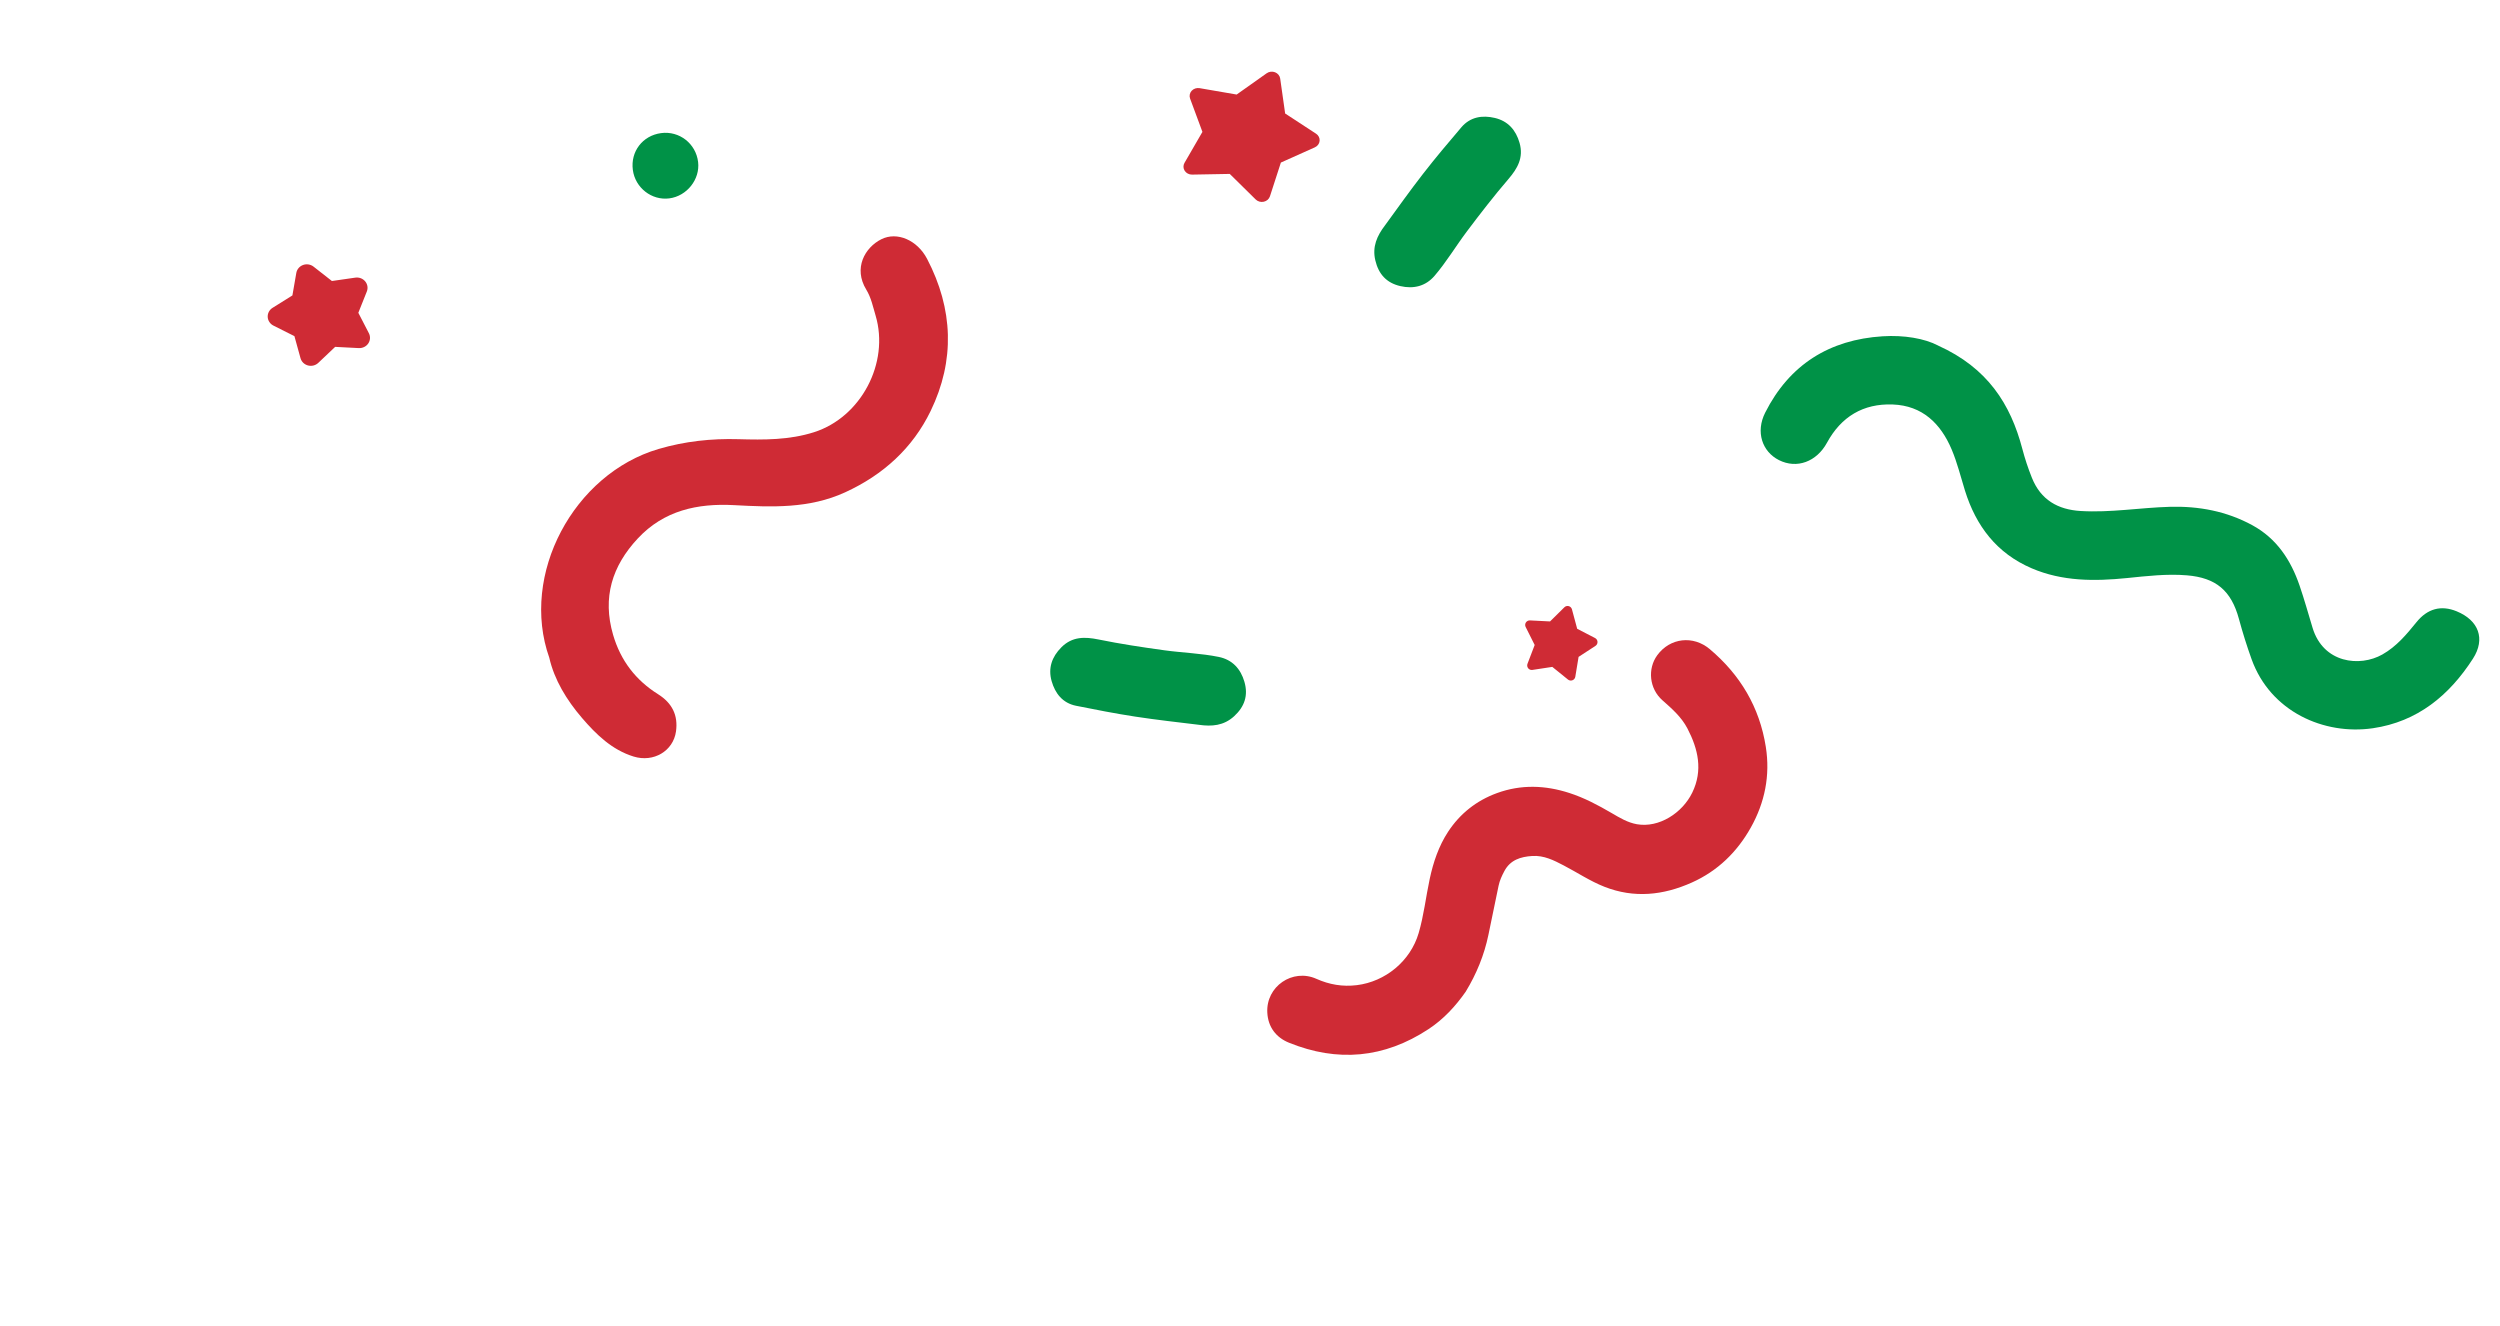 <?xml version="1.0" encoding="UTF-8"?>
<svg xmlns="http://www.w3.org/2000/svg" width="626" height="332" viewBox="0 0 626 332" fill="none">
  <g filter="url(#filter0_d_115_619)">
    <path d="M158.464 37.556C157.85 32.94 160.908 28.949 165.535 28.331C170.109 27.719 174.257 30.956 174.807 35.568C175.324 39.911 171.994 44.112 167.582 44.677C163.18 45.24 159.055 42.018 158.463 37.554L158.464 37.556Z" fill="#009247"></path>
  </g>
  <g filter="url(#filter1_d_115_619)">
    <path d="M346.809 51.427C349.958 47.097 353.066 42.729 356.36 38.488C359.442 34.522 362.673 30.691 365.927 26.874C368.166 24.249 371.195 23.799 374.301 24.531C377.553 25.298 379.571 27.505 380.506 30.806C381.553 34.499 379.959 37.215 377.706 39.841C374.07 44.078 370.659 48.494 367.299 52.962C364.543 56.623 362.196 60.587 359.213 64.064C356.973 66.675 353.965 67.408 350.638 66.639C347.186 65.842 345.198 63.652 344.377 60.187C343.565 56.759 344.825 54.027 346.807 51.426L346.809 51.427Z" fill="#009247"></path>
  </g>
  <g filter="url(#filter2_d_115_619)">
    <path d="M137.547 159.714C130.143 138.837 143.68 113.657 164.911 107.425C171.485 105.495 178.121 104.777 184.913 104.972C191.296 105.158 197.666 105.192 203.837 103.222C215.609 99.466 222.772 85.874 219.247 74.007C218.592 71.804 218.133 69.517 216.914 67.522C213.639 62.169 216.543 56.978 220.699 54.898C224.625 52.936 229.684 55.11 232.144 59.819C238.694 72.371 239.173 85.236 233.035 97.906C228.53 107.203 221.178 113.898 211.622 118.277C202.624 122.398 193.262 121.997 183.829 121.488C174.621 120.991 166.234 122.825 159.694 129.841C153.281 136.721 150.786 144.6 153.523 153.974C155.418 160.458 159.207 165.334 164.776 168.828C168.351 171.072 169.821 174.154 169.271 178.135C168.593 183.068 163.636 185.979 158.655 184.437C153.233 182.76 149.315 178.942 145.734 174.775C141.842 170.24 138.799 165.203 137.545 159.709L137.547 159.714Z" fill="#CF2B35"></path>
  </g>
  <g filter="url(#filter3_d_115_619)">
    <path fill-rule="evenodd" clip-rule="evenodd" d="M74.767 62.127C74.471 62.475 74.274 62.892 74.197 63.336L73.219 68.975L68.246 72.085C67.854 72.329 67.536 72.669 67.323 73.07C67.11 73.471 67.01 73.918 67.032 74.368C67.054 74.818 67.199 75.254 67.45 75.633C67.702 76.013 68.052 76.322 68.466 76.529L73.721 79.168L75.248 84.692C75.368 85.127 75.604 85.524 75.933 85.844C76.262 86.163 76.672 86.394 77.122 86.513C77.573 86.631 78.047 86.634 78.499 86.52C78.95 86.406 79.363 86.18 79.696 85.865L83.922 81.857L89.838 82.163C90.305 82.187 90.769 82.093 91.185 81.889C91.602 81.686 91.956 81.381 92.212 81.004C92.468 80.628 92.617 80.193 92.645 79.744C92.672 79.294 92.577 78.845 92.369 78.442L89.725 73.326L91.854 67.99C92.021 67.57 92.072 67.115 92 66.671C91.928 66.226 91.737 65.807 91.445 65.456C91.154 65.105 90.772 64.834 90.338 64.669C89.904 64.505 89.433 64.453 88.971 64.52L83.11 65.365L78.509 61.762C78.147 61.478 77.714 61.292 77.253 61.22C76.793 61.148 76.321 61.194 75.885 61.353C75.448 61.513 75.063 61.78 74.767 62.127Z" fill="#CF2B35"></path>
  </g>
  <g filter="url(#filter4_d_115_619)">
    <path d="M300.189 176.487C294.877 175.842 289.55 175.252 284.244 174.437C279.282 173.674 274.364 172.714 269.449 171.727C266.067 171.048 264.201 168.62 263.327 165.549C262.414 162.332 263.359 159.495 265.785 157.071C268.499 154.358 271.646 154.429 275.035 155.12C280.505 156.236 286.02 157.068 291.556 157.831C296.094 158.457 300.697 158.579 305.183 159.494C308.554 160.181 310.657 162.454 311.606 165.736C312.59 169.141 311.646 171.945 309.02 174.35C306.423 176.728 303.425 176.956 300.189 176.489L300.189 176.487Z" fill="#009247"></path>
  </g>
  <g filter="url(#filter5_d_115_619)">
    <path d="M392.23 146.771C392.038 146.822 391.863 146.922 391.722 147.061L388.133 150.607L383.095 150.35C382.897 150.34 382.699 150.382 382.522 150.473C382.345 150.563 382.195 150.698 382.087 150.864C381.978 151.031 381.915 151.223 381.904 151.421C381.893 151.619 381.934 151.817 382.023 151.995L384.284 156.505L382.481 161.219C382.41 161.405 382.389 161.606 382.42 161.802C382.451 161.998 382.533 162.183 382.658 162.338C382.782 162.493 382.945 162.612 383.13 162.684C383.315 162.756 383.516 162.778 383.712 162.748L388.699 161.989L392.622 165.161C392.777 165.286 392.961 165.368 393.157 165.399C393.354 165.43 393.554 165.41 393.74 165.339C393.926 165.268 394.089 165.15 394.215 164.996C394.341 164.842 394.424 164.658 394.456 164.462L395.277 159.482L399.503 156.727C399.669 156.619 399.804 156.469 399.894 156.292C399.984 156.115 400.027 155.917 400.017 155.719C400.007 155.521 399.945 155.328 399.838 155.161C399.731 154.994 399.582 154.858 399.406 154.767L394.926 152.447L393.615 147.574C393.563 147.382 393.462 147.208 393.322 147.067C393.182 146.927 393.007 146.825 392.816 146.773C392.624 146.721 392.422 146.721 392.23 146.771Z" fill="#CF2B35"></path>
  </g>
  <g filter="url(#filter6_d_115_619)">
    <path d="M367.019 243.307C369.725 238.853 371.642 234.156 372.693 229.121C373.549 225.017 374.401 220.911 375.241 216.803C375.51 215.484 376.078 214.276 376.7 213.107C378.189 210.308 380.785 209.525 383.665 209.339C386.6 209.149 389.085 210.418 391.569 211.715C394.969 213.488 398.172 215.643 401.763 217.053C409.161 219.959 416.449 219.206 423.642 215.985C430.116 213.087 434.977 208.34 438.41 202.208C441.921 195.936 443.283 189.173 442.162 182.031C440.592 172.035 435.737 163.968 428.139 157.552C423.992 154.049 418.172 154.677 414.966 159.085C412.528 162.435 412.939 167.41 416.277 170.357C418.655 172.458 421.038 174.534 422.54 177.423C425.217 182.572 426.452 187.897 423.746 193.467C421.261 198.585 415.409 202.35 409.897 201.389C407.562 200.983 405.561 199.762 403.559 198.593C400.165 196.611 396.705 194.767 392.945 193.556C386.939 191.621 380.909 191.377 374.852 193.588C369.715 195.464 365.584 198.718 362.591 203.292C360.249 206.87 358.899 210.895 358.002 215.077C357.033 219.596 356.535 224.209 355.23 228.654C353.178 235.65 346.902 240.805 339.745 241.684C336.176 242.122 332.845 241.54 329.613 240.095C323.665 237.433 316.968 242.006 317.334 248.576C317.531 252.158 319.5 254.772 322.76 256.095C334.885 261.01 346.57 260.023 357.717 252.682C361.493 250.196 364.482 246.939 367.024 243.304L367.019 243.307Z" fill="#CF2B35"></path>
  </g>
  <g filter="url(#filter7_d_115_619)">
    <path d="M485.317 80.539C497.678 86.121 503.439 95.155 506.391 106.394C507.038 108.855 507.834 111.264 508.784 113.629C511.003 119.171 515.286 121.611 521.004 121.955C528.484 122.408 535.884 121.114 543.339 120.906C550.602 120.703 557.529 122.006 563.964 125.504C570.083 128.831 573.613 134.224 575.809 140.617C577.006 144.108 577.998 147.668 579.067 151.204C581.752 160.073 590.883 161.091 596.553 157.879C600.077 155.884 602.587 152.882 605.071 149.808C607.839 146.381 611.256 145.481 615.132 147.065C620.627 149.312 622.444 153.94 619.215 158.946C613.293 168.135 605.325 174.727 594.149 176.353C581.926 178.127 568.508 172.196 563.795 159.058C562.599 155.731 561.548 152.371 560.625 148.967C558.701 141.89 554.898 138.665 547.59 138.061C542.578 137.648 537.604 138.238 532.631 138.742C524.488 139.564 516.428 139.606 508.718 136.295C499.976 132.543 494.792 125.722 492.019 116.819C490.947 113.374 490.092 109.832 488.688 106.524C485.941 100.06 481.378 95.564 473.945 95.283C466.545 95.001 461.021 98.344 457.479 104.855C454.88 109.628 449.929 111.469 445.454 109.213C441.218 107.075 439.576 102.131 442 97.329C448.078 85.29 458.081 79.046 471.431 78.206C476.743 77.872 481.888 78.73 485.325 80.532L485.317 80.539Z" fill="#009247"></path>
  </g>
  <g filter="url(#filter8_d_115_619)">
    <path d="M318.189 12.959C317.821 13.003 317.472 13.136 317.176 13.346L309.659 18.674L300.387 17.074C300.022 17.011 299.645 17.039 299.295 17.155C298.946 17.271 298.634 17.471 298.392 17.734C298.151 17.998 297.987 18.317 297.918 18.658C297.848 19 297.876 19.353 297.998 19.681L301.086 28.023L296.596 35.787C296.419 36.093 296.33 36.436 296.34 36.784C296.349 37.132 296.456 37.471 296.649 37.768C296.842 38.065 297.115 38.309 297.44 38.476C297.766 38.644 298.132 38.728 298.503 38.721L307.93 38.548L314.426 44.948C314.682 45.2 315.003 45.385 315.359 45.484C315.715 45.583 316.092 45.593 316.454 45.513C316.815 45.432 317.147 45.265 317.418 45.027C317.688 44.788 317.887 44.488 317.995 44.155L320.731 35.705L329.236 31.895C329.57 31.745 329.857 31.516 330.067 31.23C330.278 30.944 330.404 30.611 330.435 30.264C330.465 29.918 330.398 29.57 330.24 29.256C330.082 28.942 329.838 28.672 329.534 28.473L321.8 23.422L320.56 14.669C320.511 14.325 320.366 13.998 320.141 13.722C319.915 13.446 319.616 13.231 319.274 13.097C318.931 12.963 318.557 12.915 318.189 12.959Z" fill="#CF2B35"></path>
  </g>
  <defs>
    <filter id="filter0_d_115_619" x="158.385" y="28.257" width="16.474" height="21.484" filterUnits="userSpaceOnUse" color-interpolation-filters="sRGB">
      <feFlood flood-opacity="0" result="BackgroundImageFix"></feFlood>
      <feColorMatrix in="SourceAlpha" type="matrix" values="0 0 0 0 0 0 0 0 0 0 0 0 0 0 0 0 0 0 127 0" result="hardAlpha"></feColorMatrix>
      <feOffset dy="5"></feOffset>
      <feComposite in2="hardAlpha" operator="out"></feComposite>
      <feColorMatrix type="matrix" values="0 0 0 0 0 0 0 0 0 0 0 0 0 0 0 0 0 0 0.15 0"></feColorMatrix>
      <feBlend mode="normal" in2="BackgroundImageFix" result="effect1_dropShadow_115_619"></feBlend>
      <feBlend mode="normal" in="SourceGraphic" in2="effect1_dropShadow_115_619" result="shape"></feBlend>
    </filter>
    <filter id="filter1_d_115_619" x="344.127" y="24.216" width="36.708" height="47.712" filterUnits="userSpaceOnUse" color-interpolation-filters="sRGB">
      <feFlood flood-opacity="0" result="BackgroundImageFix"></feFlood>
      <feColorMatrix in="SourceAlpha" type="matrix" values="0 0 0 0 0 0 0 0 0 0 0 0 0 0 0 0 0 0 127 0" result="hardAlpha"></feColorMatrix>
      <feOffset dy="5"></feOffset>
      <feComposite in2="hardAlpha" operator="out"></feComposite>
      <feColorMatrix type="matrix" values="0 0 0 0 0 0 0 0 0 0 0 0 0 0 0 0 0 0 0.15 0"></feColorMatrix>
      <feBlend mode="normal" in2="BackgroundImageFix" result="effect1_dropShadow_115_619"></feBlend>
      <feBlend mode="normal" in="SourceGraphic" in2="effect1_dropShadow_115_619" result="shape"></feBlend>
    </filter>
    <filter id="filter2_d_115_619" x="135.503" y="54.177" width="101.858" height="135.674" filterUnits="userSpaceOnUse" color-interpolation-filters="sRGB">
      <feFlood flood-opacity="0" result="BackgroundImageFix"></feFlood>
      <feColorMatrix in="SourceAlpha" type="matrix" values="0 0 0 0 0 0 0 0 0 0 0 0 0 0 0 0 0 0 127 0" result="hardAlpha"></feColorMatrix>
      <feOffset dy="5"></feOffset>
      <feComposite in2="hardAlpha" operator="out"></feComposite>
      <feColorMatrix type="matrix" values="0 0 0 0 0 0 0 0 0 0 0 0 0 0 0 0 0 0 0.15 0"></feColorMatrix>
      <feBlend mode="normal" in2="BackgroundImageFix" result="effect1_dropShadow_115_619"></feBlend>
      <feBlend mode="normal" in="SourceGraphic" in2="effect1_dropShadow_115_619" result="shape"></feBlend>
    </filter>
    <filter id="filter3_d_115_619" x="67.029" y="61.187" width="25.62" height="30.416" filterUnits="userSpaceOnUse" color-interpolation-filters="sRGB">
      <feFlood flood-opacity="0" result="BackgroundImageFix"></feFlood>
      <feColorMatrix in="SourceAlpha" type="matrix" values="0 0 0 0 0 0 0 0 0 0 0 0 0 0 0 0 0 0 127 0" result="hardAlpha"></feColorMatrix>
      <feOffset dy="5"></feOffset>
      <feComposite in2="hardAlpha" operator="out"></feComposite>
      <feColorMatrix type="matrix" values="0 0 0 0 0 0 0 0 0 0 0 0 0 0 0 0 0 0 0.15 0"></feColorMatrix>
      <feBlend mode="normal" in2="BackgroundImageFix" result="effect1_dropShadow_115_619"></feBlend>
      <feBlend mode="normal" in="SourceGraphic" in2="effect1_dropShadow_115_619" result="shape"></feBlend>
    </filter>
    <filter id="filter4_d_115_619" x="262.985" y="154.715" width="49.002" height="26.972" filterUnits="userSpaceOnUse" color-interpolation-filters="sRGB">
      <feFlood flood-opacity="0" result="BackgroundImageFix"></feFlood>
      <feColorMatrix in="SourceAlpha" type="matrix" values="0 0 0 0 0 0 0 0 0 0 0 0 0 0 0 0 0 0 127 0" result="hardAlpha"></feColorMatrix>
      <feOffset dy="5"></feOffset>
      <feComposite in2="hardAlpha" operator="out"></feComposite>
      <feColorMatrix type="matrix" values="0 0 0 0 0 0 0 0 0 0 0 0 0 0 0 0 0 0 0.15 0"></feColorMatrix>
      <feBlend mode="normal" in2="BackgroundImageFix" result="effect1_dropShadow_115_619"></feBlend>
      <feBlend mode="normal" in="SourceGraphic" in2="effect1_dropShadow_115_619" result="shape"></feBlend>
    </filter>
    <filter id="filter5_d_115_619" x="381.902" y="146.734" width="18.116" height="23.679" filterUnits="userSpaceOnUse" color-interpolation-filters="sRGB">
      <feFlood flood-opacity="0" result="BackgroundImageFix"></feFlood>
      <feColorMatrix in="SourceAlpha" type="matrix" values="0 0 0 0 0 0 0 0 0 0 0 0 0 0 0 0 0 0 127 0" result="hardAlpha"></feColorMatrix>
      <feOffset dy="5"></feOffset>
      <feComposite in2="hardAlpha" operator="out"></feComposite>
      <feColorMatrix type="matrix" values="0 0 0 0 0 0 0 0 0 0 0 0 0 0 0 0 0 0 0.15 0"></feColorMatrix>
      <feBlend mode="normal" in2="BackgroundImageFix" result="effect1_dropShadow_115_619"></feBlend>
      <feBlend mode="normal" in="SourceGraphic" in2="effect1_dropShadow_115_619" result="shape"></feBlend>
    </filter>
    <filter id="filter6_d_115_619" x="317.319" y="155.297" width="125.226" height="108.836" filterUnits="userSpaceOnUse" color-interpolation-filters="sRGB">
      <feFlood flood-opacity="0" result="BackgroundImageFix"></feFlood>
      <feColorMatrix in="SourceAlpha" type="matrix" values="0 0 0 0 0 0 0 0 0 0 0 0 0 0 0 0 0 0 127 0" result="hardAlpha"></feColorMatrix>
      <feOffset dy="5"></feOffset>
      <feComposite in2="hardAlpha" operator="out"></feComposite>
      <feColorMatrix type="matrix" values="0 0 0 0 0 0 0 0 0 0 0 0 0 0 0 0 0 0 0.15 0"></feColorMatrix>
      <feBlend mode="normal" in2="BackgroundImageFix" result="effect1_dropShadow_115_619"></feBlend>
      <feBlend mode="normal" in="SourceGraphic" in2="effect1_dropShadow_115_619" result="shape"></feBlend>
    </filter>
    <filter id="filter7_d_115_619" x="440.874" y="78.135" width="179.939" height="104.525" filterUnits="userSpaceOnUse" color-interpolation-filters="sRGB">
      <feFlood flood-opacity="0" result="BackgroundImageFix"></feFlood>
      <feColorMatrix in="SourceAlpha" type="matrix" values="0 0 0 0 0 0 0 0 0 0 0 0 0 0 0 0 0 0 127 0" result="hardAlpha"></feColorMatrix>
      <feOffset dy="6"></feOffset>
      <feComposite in2="hardAlpha" operator="out"></feComposite>
      <feColorMatrix type="matrix" values="0 0 0 0 0 0 0 0 0 0 0 0 0 0 0 0 0 0 0.15 0"></feColorMatrix>
      <feBlend mode="normal" in2="BackgroundImageFix" result="effect1_dropShadow_115_619"></feBlend>
      <feBlend mode="normal" in="SourceGraphic" in2="effect1_dropShadow_115_619" result="shape"></feBlend>
    </filter>
    <filter id="filter8_d_115_619" x="296.339" y="12.943" width="34.102" height="37.623" filterUnits="userSpaceOnUse" color-interpolation-filters="sRGB">
      <feFlood flood-opacity="0" result="BackgroundImageFix"></feFlood>
      <feColorMatrix in="SourceAlpha" type="matrix" values="0 0 0 0 0 0 0 0 0 0 0 0 0 0 0 0 0 0 127 0" result="hardAlpha"></feColorMatrix>
      <feOffset dy="5"></feOffset>
      <feComposite in2="hardAlpha" operator="out"></feComposite>
      <feColorMatrix type="matrix" values="0 0 0 0 0 0 0 0 0 0 0 0 0 0 0 0 0 0 0.15 0"></feColorMatrix>
      <feBlend mode="normal" in2="BackgroundImageFix" result="effect1_dropShadow_115_619"></feBlend>
      <feBlend mode="normal" in="SourceGraphic" in2="effect1_dropShadow_115_619" result="shape"></feBlend>
    </filter>
  </defs>
</svg>
